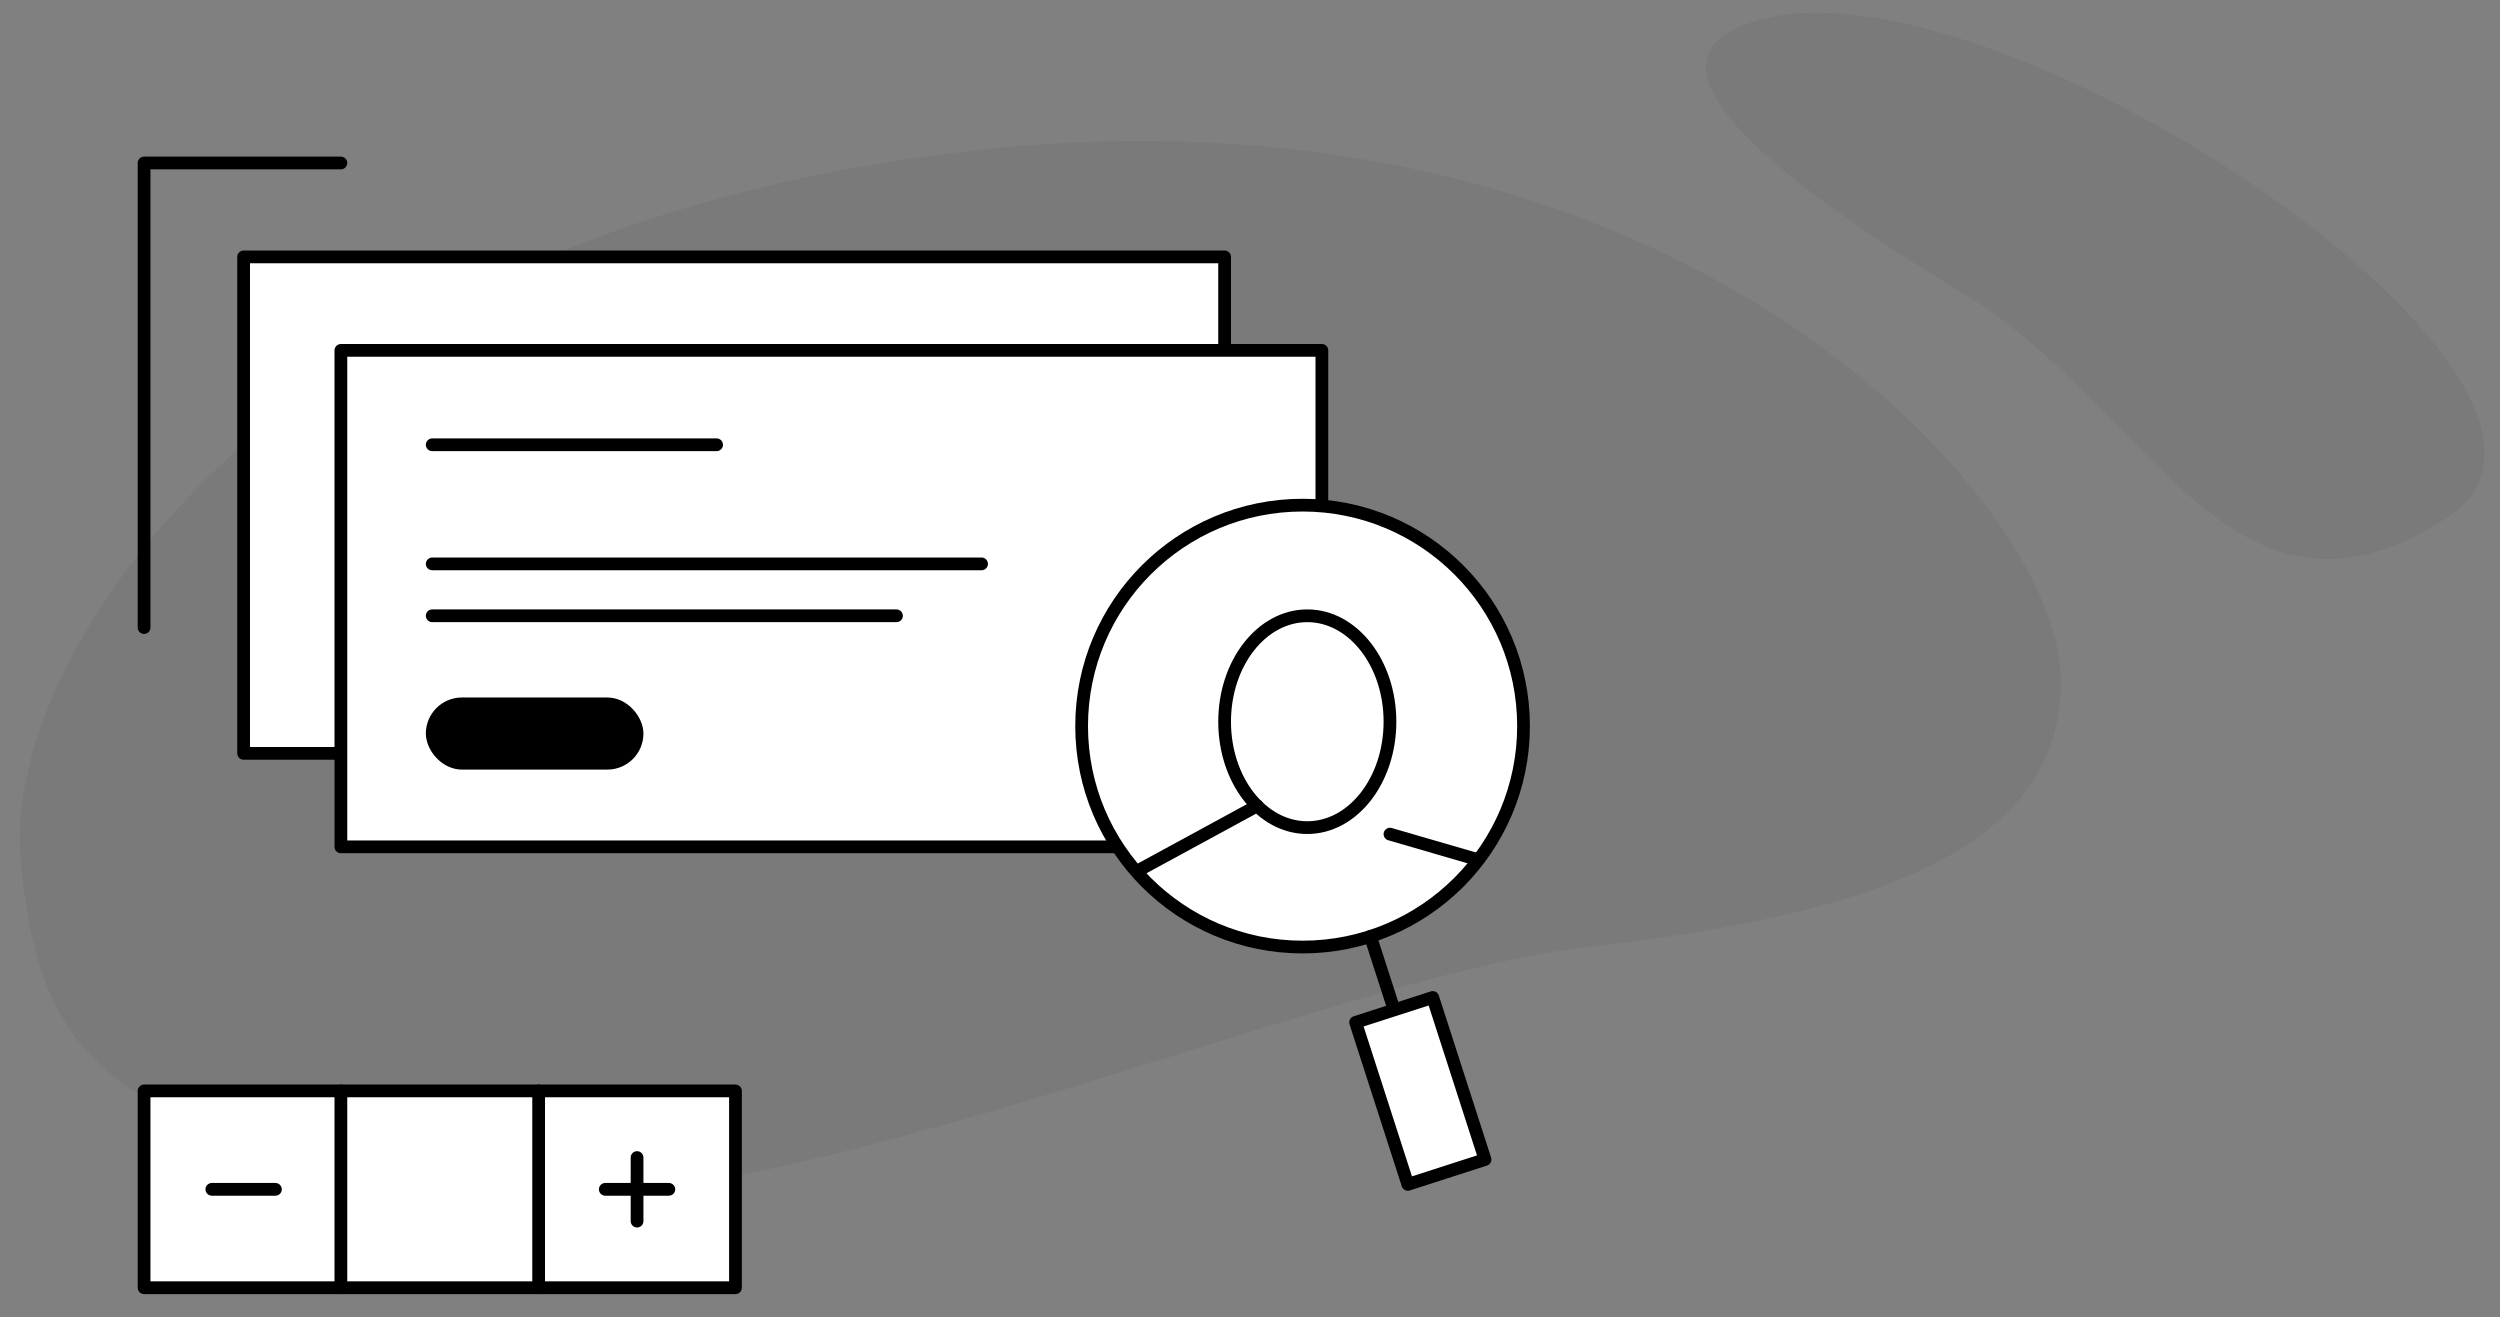 <?xml version="1.0" encoding="UTF-8"?> <svg xmlns="http://www.w3.org/2000/svg" viewBox="0 0 392.51 206.81"><rect x="0" y="0" width="392.51" height="206.81" fill="#808080" stroke="none"/> <defs> <style>.cls-1{opacity:0.05;}.cls-2{fill:#fff;}.cls-2,.cls-3,.cls-4{stroke:#000;stroke-linecap:round;stroke-linejoin:round;stroke-width:2px;}.cls-3{fill:none;}</style> </defs> <title>6Artboard 36 copy</title> <g id="Layer_5" data-name="Layer 5"> <path class="cls-1" d="M271.89,4.84c-12.21,6.58,4.11,21.73,36.5,41.33,29.62,17.92,41.83,57,75.78,35.13C416.78,60.31,305.47-13.26,271.89,4.84Z"></path> <path class="cls-1" d="M3.24,135C.11,102.18,44.61,35.21,154.11,23.5s168.75,55.11,169.44,82.66-30.31,37.53-74.4,42.53-138.45,49.73-186.67,38S6,163.78,3.24,135Z"></path> </g> <g id="Layer_7" data-name="Layer 7"> <rect class="cls-2" x="38.25" y="40.33" width="154.02" height="77.95"></rect> <rect class="cls-2" x="53.52" y="55.01" width="154.02" height="77.95"></rect> <circle class="cls-2" cx="204.51" cy="114" r="34.69"></circle> <ellipse class="cls-3" cx="205.25" cy="113.31" rx="12.98" ry="16.63"></ellipse> <line class="cls-2" x1="232.03" y1="134.97" x2="218.23" y2="130.96"></line> <line class="cls-2" x1="197.39" y1="126.51" x2="179.12" y2="136.45"></line> <line class="cls-2" x1="215.16" y1="147.01" x2="218.89" y2="158.56"></line> <rect class="cls-2" x="216.62" y="157.92" width="12.73" height="26.73" transform="translate(-41.81 76.73) rotate(-17.88)"></rect> <line class="cls-3" x1="67.86" y1="69.83" x2="112.51" y2="69.83"></line> <line class="cls-3" x1="67.86" y1="88.53" x2="154.11" y2="88.53"></line> <line class="cls-3" x1="67.86" y1="96.68" x2="140.75" y2="96.68"></line> <rect class="cls-4" x="67.86" y="110.51" width="32.16" height="9.32" rx="4.66"></rect> <polyline class="cls-3" points="53.52 25.59 22.62 25.59 22.62 98.53"></polyline> <rect class="cls-2" x="22.62" y="171.28" width="92.85" height="30.9"></rect> <line class="cls-3" x1="53.52" y1="171.28" x2="53.52" y2="202.18"></line> <line class="cls-3" x1="84.57" y1="171.28" x2="84.57" y2="202.18"></line> <line class="cls-3" x1="33.26" y1="186.73" x2="43.24" y2="186.73"></line> <line class="cls-3" x1="95.03" y1="186.73" x2="105.01" y2="186.73"></line> <line class="cls-3" x1="100.02" y1="181.74" x2="100.02" y2="191.72"></line> </g> </svg> 